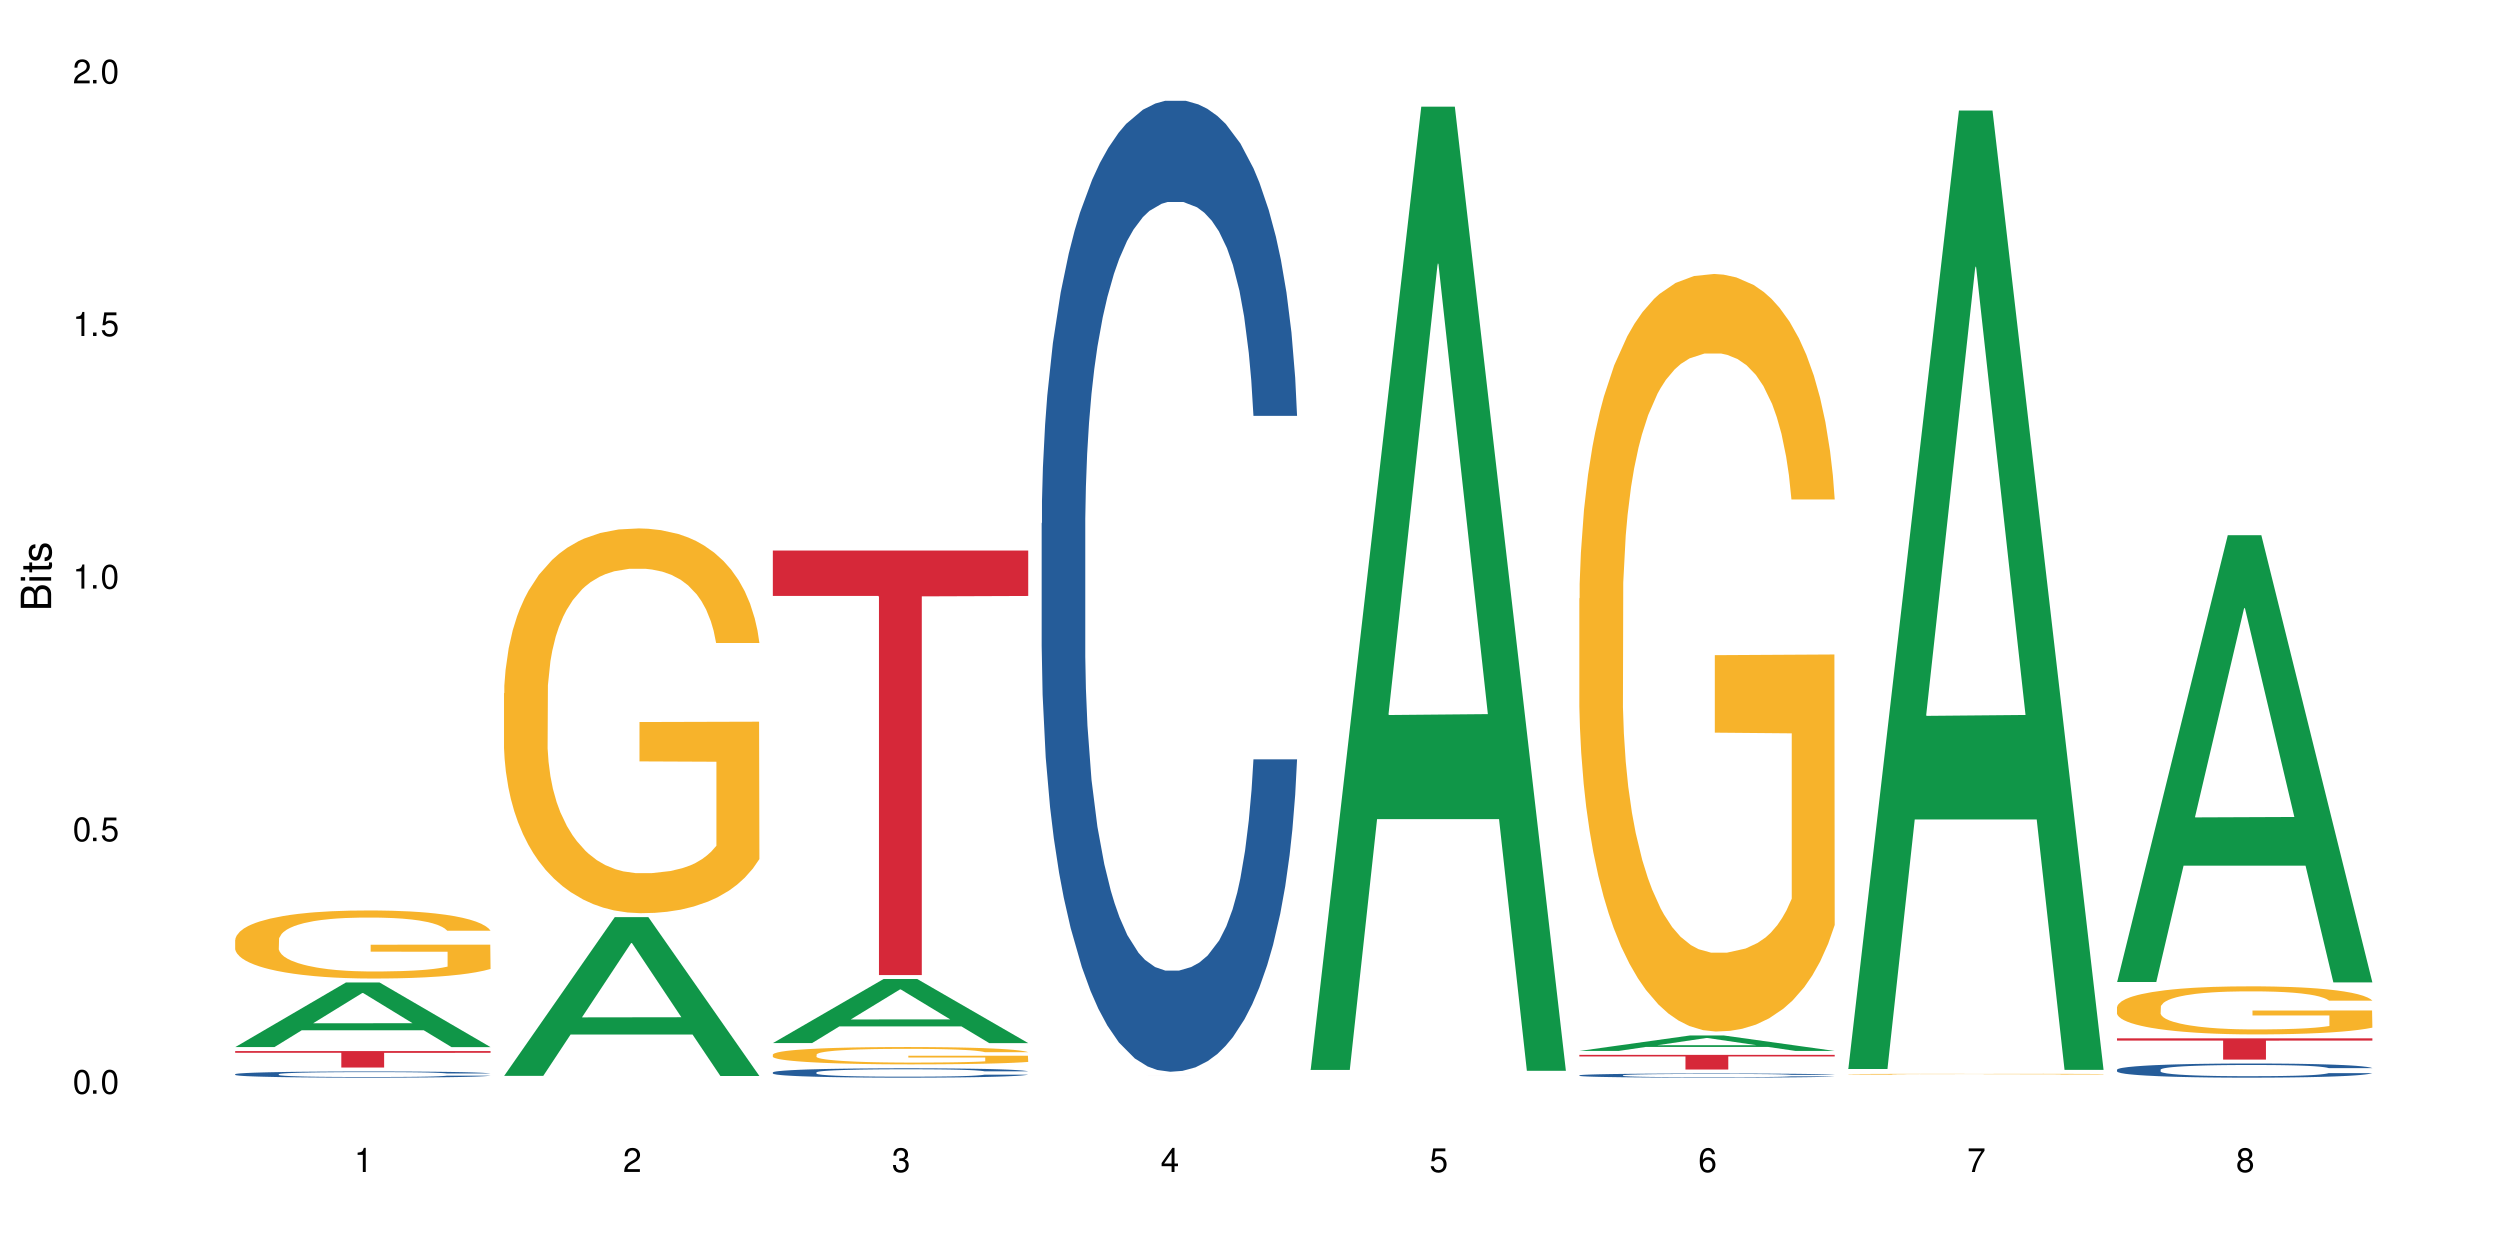 <?xml version="1.0" encoding="UTF-8"?>
<svg xmlns="http://www.w3.org/2000/svg" xmlns:xlink="http://www.w3.org/1999/xlink" width="720" height="360" viewBox="0 0 720 360">
<defs>
<g>
<g id="glyph-0-0">
</g>
<g id="glyph-0-1">
<path d="M 2.641 -6.938 C 2 -6.938 1.422 -6.656 1.078 -6.172 C 0.641 -5.562 0.406 -4.641 0.406 -3.359 C 0.406 -1.016 1.188 0.219 2.641 0.219 C 4.078 0.219 4.859 -1.016 4.859 -3.297 C 4.859 -4.641 4.656 -5.547 4.203 -6.172 C 3.844 -6.656 3.281 -6.938 2.641 -6.938 Z M 2.641 -6.188 C 3.547 -6.188 4 -5.25 4 -3.375 C 4 -1.406 3.562 -0.484 2.625 -0.484 C 1.734 -0.484 1.281 -1.438 1.281 -3.344 C 1.281 -5.25 1.734 -6.188 2.641 -6.188 Z M 2.641 -6.188 "/>
</g>
<g id="glyph-0-2">
<path d="M 1.828 -1 L 0.828 -1 L 0.828 0 L 1.828 0 Z M 1.828 -1 "/>
</g>
<g id="glyph-0-3">
<path d="M 4.562 -6.797 L 1.062 -6.797 L 0.547 -3.094 L 1.328 -3.094 C 1.719 -3.562 2.047 -3.734 2.578 -3.734 C 3.484 -3.734 4.062 -3.109 4.062 -2.094 C 4.062 -1.125 3.484 -0.531 2.578 -0.531 C 1.828 -0.531 1.375 -0.906 1.188 -1.672 L 0.328 -1.672 C 0.453 -1.109 0.547 -0.844 0.75 -0.594 C 1.125 -0.078 1.828 0.219 2.594 0.219 C 3.969 0.219 4.922 -0.781 4.922 -2.219 C 4.922 -3.562 4.031 -4.484 2.719 -4.484 C 2.25 -4.484 1.859 -4.359 1.469 -4.062 L 1.734 -5.969 L 4.562 -5.969 Z M 4.562 -6.797 "/>
</g>
<g id="glyph-0-4">
<path d="M 2.484 -4.938 L 2.484 0 L 3.328 0 L 3.328 -6.938 L 2.766 -6.938 C 2.469 -5.875 2.281 -5.734 0.984 -5.562 L 0.984 -4.938 Z M 2.484 -4.938 "/>
</g>
<g id="glyph-0-5">
<path d="M 4.859 -0.828 L 1.281 -0.828 C 1.359 -1.406 1.672 -1.781 2.5 -2.281 L 3.469 -2.828 C 4.406 -3.344 4.906 -4.062 4.906 -4.906 C 4.906 -5.484 4.672 -6.031 4.266 -6.406 C 3.859 -6.766 3.375 -6.938 2.719 -6.938 C 1.859 -6.938 1.219 -6.625 0.844 -6.031 C 0.609 -5.672 0.5 -5.234 0.484 -4.531 L 1.328 -4.531 C 1.359 -5.016 1.406 -5.281 1.531 -5.516 C 1.75 -5.938 2.188 -6.203 2.703 -6.203 C 3.469 -6.203 4.031 -5.641 4.031 -4.891 C 4.031 -4.344 3.719 -3.859 3.125 -3.516 L 2.234 -3 C 0.812 -2.172 0.406 -1.531 0.328 -0.016 L 4.859 -0.016 Z M 4.859 -0.828 "/>
</g>
<g id="glyph-0-6">
<path d="M 2.125 -3.188 L 2.578 -3.188 C 3.5 -3.188 3.984 -2.766 3.984 -1.922 C 3.984 -1.062 3.469 -0.531 2.594 -0.531 C 1.656 -0.531 1.203 -1 1.156 -2.016 L 0.312 -2.016 C 0.344 -1.453 0.438 -1.094 0.609 -0.781 C 0.953 -0.109 1.625 0.219 2.547 0.219 C 3.953 0.219 4.859 -0.625 4.859 -1.938 C 4.859 -2.828 4.516 -3.297 3.703 -3.594 C 4.344 -3.844 4.656 -4.328 4.656 -5.031 C 4.656 -6.219 3.875 -6.938 2.578 -6.938 C 1.203 -6.938 0.484 -6.172 0.453 -4.703 L 1.297 -4.703 C 1.312 -5.125 1.344 -5.359 1.453 -5.578 C 1.641 -5.969 2.062 -6.203 2.594 -6.203 C 3.344 -6.203 3.797 -5.75 3.797 -5 C 3.797 -4.516 3.609 -4.219 3.25 -4.047 C 3.016 -3.953 2.703 -3.922 2.125 -3.906 Z M 2.125 -3.188 "/>
</g>
<g id="glyph-0-7">
<path d="M 3.141 -1.672 L 3.141 0 L 3.984 0 L 3.984 -1.672 L 4.984 -1.672 L 4.984 -2.438 L 3.984 -2.438 L 3.984 -6.938 L 3.359 -6.938 L 0.266 -2.578 L 0.266 -1.672 Z M 3.141 -2.438 L 1 -2.438 L 3.141 -5.5 Z M 3.141 -2.438 "/>
</g>
<g id="glyph-0-8">
<path d="M 4.781 -5.125 C 4.609 -6.266 3.891 -6.938 2.844 -6.938 C 2.094 -6.938 1.422 -6.578 1.031 -5.953 C 0.594 -5.266 0.406 -4.422 0.406 -3.172 C 0.406 -2 0.578 -1.25 0.984 -0.641 C 1.359 -0.078 1.953 0.219 2.703 0.219 C 3.984 0.219 4.922 -0.75 4.922 -2.094 C 4.922 -3.375 4.062 -4.281 2.844 -4.281 C 2.172 -4.281 1.641 -4.031 1.281 -3.516 C 1.281 -5.234 1.828 -6.188 2.797 -6.188 C 3.391 -6.188 3.797 -5.797 3.938 -5.125 Z M 2.734 -3.531 C 3.547 -3.531 4.062 -2.953 4.062 -2.031 C 4.062 -1.156 3.484 -0.531 2.703 -0.531 C 1.922 -0.531 1.328 -1.188 1.328 -2.078 C 1.328 -2.938 1.906 -3.531 2.734 -3.531 Z M 2.734 -3.531 "/>
</g>
<g id="glyph-0-9">
<path d="M 4.984 -6.797 L 0.438 -6.797 L 0.438 -5.969 L 4.109 -5.969 C 2.5 -3.656 1.828 -2.234 1.328 0 L 2.219 0 C 2.594 -2.172 3.453 -4.047 4.984 -6.094 Z M 4.984 -6.797 "/>
</g>
<g id="glyph-0-10">
<path d="M 3.75 -3.656 C 4.469 -4.094 4.688 -4.438 4.688 -5.078 C 4.688 -6.172 3.844 -6.938 2.641 -6.938 C 1.438 -6.938 0.594 -6.172 0.594 -5.094 C 0.594 -4.438 0.812 -4.094 1.516 -3.656 C 0.734 -3.266 0.359 -2.703 0.359 -1.922 C 0.359 -0.656 1.281 0.219 2.641 0.219 C 3.984 0.219 4.922 -0.656 4.922 -1.922 C 4.922 -2.703 4.531 -3.266 3.75 -3.656 Z M 2.641 -6.188 C 3.359 -6.188 3.812 -5.75 3.812 -5.062 C 3.812 -4.406 3.344 -3.984 2.641 -3.984 C 1.922 -3.984 1.453 -4.406 1.453 -5.078 C 1.453 -5.75 1.922 -6.188 2.641 -6.188 Z M 2.641 -3.266 C 3.484 -3.266 4.062 -2.719 4.062 -1.906 C 4.062 -1.078 3.484 -0.531 2.625 -0.531 C 1.797 -0.531 1.219 -1.094 1.219 -1.906 C 1.219 -2.719 1.781 -3.266 2.641 -3.266 Z M 2.641 -3.266 "/>
</g>
<g id="glyph-1-0">
</g>
<g id="glyph-1-1">
<path d="M 0 -0.953 L 0 -4.891 C 0 -5.719 -0.234 -6.344 -0.734 -6.797 C -1.188 -7.234 -1.812 -7.469 -2.5 -7.469 C -3.547 -7.469 -4.188 -7 -4.625 -5.875 C -4.984 -6.688 -5.625 -7.094 -6.531 -7.094 C -7.172 -7.094 -7.734 -6.859 -8.141 -6.391 C -8.562 -5.922 -8.75 -5.344 -8.75 -4.5 L -8.75 -0.953 Z M -4.984 -2.062 L -7.766 -2.062 L -7.766 -4.219 C -7.766 -4.844 -7.688 -5.203 -7.453 -5.5 C -7.219 -5.812 -6.859 -5.969 -6.375 -5.969 C -5.891 -5.969 -5.531 -5.812 -5.297 -5.5 C -5.062 -5.203 -4.984 -4.844 -4.984 -4.219 Z M -0.984 -2.062 L -4 -2.062 L -4 -4.781 C -4 -5.766 -3.438 -6.359 -2.484 -6.359 C -1.547 -6.359 -0.984 -5.766 -0.984 -4.781 Z M -0.984 -2.062 "/>
</g>
<g id="glyph-1-2">
<path d="M -6.281 -1.797 L -6.281 -0.797 L 0 -0.797 L 0 -1.797 Z M -8.75 -1.797 L -8.75 -0.797 L -7.484 -0.797 L -7.484 -1.797 Z M -8.75 -1.797 "/>
</g>
<g id="glyph-1-3">
<path d="M -6.281 -3.047 L -6.281 -2.016 L -8.016 -2.016 L -8.016 -1.016 L -6.281 -1.016 L -6.281 -0.172 L -5.469 -0.172 L -5.469 -1.016 L -0.719 -1.016 C -0.078 -1.016 0.281 -1.453 0.281 -2.234 C 0.281 -2.5 0.25 -2.719 0.188 -3.047 L -0.641 -3.047 C -0.609 -2.906 -0.594 -2.766 -0.594 -2.562 C -0.594 -2.141 -0.719 -2.016 -1.156 -2.016 L -5.469 -2.016 L -5.469 -3.047 Z M -6.281 -3.047 "/>
</g>
<g id="glyph-1-4">
<path d="M -4.531 -5.25 C -5.766 -5.25 -6.469 -4.422 -6.469 -2.969 C -6.469 -1.516 -5.719 -0.562 -4.547 -0.562 C -3.562 -0.562 -3.094 -1.062 -2.734 -2.562 L -2.516 -3.484 C -2.344 -4.188 -2.094 -4.469 -1.641 -4.469 C -1.047 -4.469 -0.641 -3.875 -0.641 -3 C -0.641 -2.453 -0.797 -2 -1.062 -1.75 C -1.25 -1.594 -1.422 -1.531 -1.875 -1.469 L -1.875 -0.406 C -0.422 -0.453 0.281 -1.266 0.281 -2.922 C 0.281 -4.5 -0.5 -5.516 -1.719 -5.516 C -2.656 -5.516 -3.172 -4.984 -3.469 -3.734 L -3.703 -2.766 C -3.891 -1.953 -4.156 -1.609 -4.594 -1.609 C -5.188 -1.609 -5.547 -2.125 -5.547 -2.938 C -5.547 -3.75 -5.203 -4.172 -4.531 -4.203 Z M -4.531 -5.25 "/>
</g>
</g>
</defs>
<rect x="-72" y="-36" width="864" height="432" fill="rgb(100%, 100%, 100%)" fill-opacity="1"/>
<path fill-rule="nonzero" fill="rgb(6.275%, 58.824%, 28.235%)" fill-opacity="1" d="M 67.73 301.559 L 67.809 301.539 L 99.637 282.949 L 109.301 282.949 L 141.281 301.574 L 130.047 301.574 L 122.031 296.715 L 86.906 296.715 L 79.047 301.559 L 67.73 301.559 L 90.285 294.703 L 118.809 294.684 L 104.586 285.992 L 104.43 285.977 L 104.27 286.027 L 90.207 294.684 L 90.285 294.703 Z M 67.73 301.559 "/>
<path fill-rule="nonzero" fill="rgb(14.51%, 36.078%, 60%)" fill-opacity="1" d="M 67.73 309.359 L 67.82 309.355 L 67.82 309.316 L 68.09 309.258 L 68.719 309.176 L 69.344 309.125 L 70.961 309.027 L 73.203 308.934 L 75.535 308.863 L 77.238 308.82 L 78.766 308.789 L 82.262 308.727 L 84.504 308.695 L 86.926 308.668 L 89.887 308.641 L 92.039 308.625 L 96.883 308.598 L 100.469 308.586 L 103.25 308.582 L 109.262 308.582 L 112.848 308.59 L 115.449 308.598 L 118.32 308.609 L 120.742 308.625 L 124.957 308.66 L 128.727 308.707 L 130.43 308.734 L 133.121 308.781 L 135.184 308.832 L 136.617 308.875 L 138.234 308.934 L 139.668 309.008 L 140.746 309.09 L 141.281 309.16 L 128.727 309.16 L 128.098 309.098 L 127.379 309.047 L 126.035 308.98 L 124.688 308.93 L 122.805 308.883 L 121.102 308.852 L 118.77 308.82 L 116.707 308.801 L 114.555 308.789 L 112.488 308.777 L 108.543 308.77 L 103.969 308.77 L 102.266 308.773 L 98.766 308.785 L 96.883 308.797 L 94.191 308.82 L 92.309 308.84 L 90.066 308.871 L 88.539 308.902 L 86.656 308.941 L 85.312 308.98 L 83.785 309.035 L 82.891 309.074 L 82.082 309.121 L 81.363 309.176 L 80.828 309.23 L 80.469 309.293 L 80.289 309.352 L 80.289 309.602 L 80.469 309.66 L 80.918 309.73 L 82.082 309.828 L 83.785 309.918 L 85.762 309.984 L 87.645 310.035 L 88.719 310.059 L 90.156 310.082 L 92.398 310.117 L 95.629 310.148 L 97.512 310.16 L 100.383 310.176 L 103.34 310.18 L 107.289 310.18 L 110.785 310.176 L 113.117 310.164 L 115.539 310.152 L 118.859 310.125 L 120.922 310.098 L 122.715 310.066 L 124.062 310.035 L 124.957 310.012 L 126.305 309.961 L 127.379 309.906 L 128.188 309.848 L 128.727 309.793 L 141.281 309.793 L 140.746 309.859 L 139.938 309.922 L 139.129 309.969 L 137.875 310.027 L 136.441 310.078 L 134.375 310.133 L 132.672 310.172 L 130.43 310.211 L 128.367 310.242 L 126.125 310.27 L 122.805 310.305 L 120.652 310.32 L 118.32 310.332 L 115.539 310.348 L 112.043 310.359 L 108.273 310.363 L 104.777 310.367 L 101.008 310.363 L 98.227 310.355 L 94.551 310.344 L 89.977 310.312 L 86.656 310.281 L 84.055 310.25 L 81.812 310.219 L 79.301 310.176 L 76.074 310.102 L 74.098 310.047 L 72.754 310 L 71.23 309.938 L 70.152 309.879 L 68.898 309.789 L 68 309.672 L 67.73 309.582 Z M 67.73 309.359 "/>
<path fill-rule="nonzero" fill="rgb(96.863%, 70.196%, 16.863%)" fill-opacity="1" d="M 67.73 270.609 L 67.82 270.59 L 67.82 270.23 L 68.18 269.426 L 69.078 268.316 L 70.242 267.402 L 71.5 266.684 L 72.305 266.309 L 73.652 265.773 L 74.816 265.379 L 77.777 264.57 L 81.543 263.82 L 83.609 263.496 L 85.941 263.191 L 89.258 262.852 L 90.785 262.727 L 95.449 262.441 L 100.738 262.262 L 106.57 262.207 L 109.262 262.227 L 112.938 262.297 L 117.961 262.492 L 120.832 262.672 L 123.074 262.852 L 125.406 263.086 L 128.277 263.441 L 130.969 263.871 L 133.121 264.305 L 135.273 264.84 L 137.066 265.414 L 138.594 266.039 L 139.938 266.793 L 140.746 267.418 L 141.281 268.047 L 128.816 268.047 L 128.098 267.418 L 127.289 266.938 L 125.945 266.344 L 124.598 265.914 L 123.254 265.574 L 120.742 265.109 L 118.59 264.82 L 115.898 264.57 L 113.297 264.41 L 110.336 264.305 L 108.543 264.266 L 103.789 264.266 L 99.484 264.391 L 96.973 264.535 L 95.18 264.68 L 92.668 264.949 L 91.141 265.164 L 90.246 265.305 L 87.555 265.859 L 85.762 266.363 L 84.773 266.703 L 83.52 267.242 L 82.621 267.723 L 81.633 268.441 L 81.098 268.977 L 80.379 270.195 L 80.289 273.418 L 80.559 274.102 L 81.098 274.836 L 81.812 275.48 L 82.891 276.16 L 83.965 276.68 L 85.852 277.379 L 87.465 277.844 L 88.719 278.148 L 91.141 278.633 L 92.129 278.793 L 94.461 279.117 L 96.883 279.367 L 99.844 279.582 L 102.086 279.688 L 105.672 279.777 L 110.246 279.777 L 115.629 279.672 L 119.039 279.527 L 121.371 279.383 L 122.895 279.258 L 124.777 279.062 L 126.125 278.883 L 127.379 278.688 L 128.906 278.383 L 128.906 274.102 L 106.75 274.082 L 106.75 272.078 L 141.195 272.059 L 141.281 279.062 L 139.398 279.547 L 137.066 280.012 L 134.824 280.371 L 132.492 280.676 L 129.176 281.016 L 126.484 281.23 L 122.355 281.48 L 118.59 281.641 L 114.645 281.75 L 111.145 281.801 L 107.02 281.82 L 103.34 281.785 L 99.395 281.676 L 96.254 281.535 L 93.383 281.355 L 90.516 281.121 L 86.926 280.746 L 84.594 280.441 L 82.172 280.066 L 79.75 279.617 L 77.598 279.133 L 76.164 278.758 L 74.727 278.328 L 73.203 277.789 L 71.766 277.18 L 70.691 276.625 L 69.703 276 L 68.988 275.406 L 68.27 274.602 L 67.91 273.957 L 67.73 273.402 Z M 67.73 270.609 "/>
<path fill-rule="nonzero" fill="rgb(83.922%, 15.686%, 22.353%)" fill-opacity="1" d="M 67.73 302.707 L 141.281 302.707 L 141.281 303.215 L 110.629 303.219 L 110.629 307.453 L 98.297 307.453 L 98.297 303.223 L 98.117 303.215 L 67.73 303.215 Z M 67.73 302.707 "/>
<path fill-rule="nonzero" fill="rgb(6.275%, 58.824%, 28.235%)" fill-opacity="1" d="M 145.156 309.844 L 145.234 309.801 L 177.059 264.133 L 186.723 264.133 L 218.707 309.887 L 207.469 309.887 L 199.453 297.945 L 164.328 297.945 L 156.469 309.844 L 145.156 309.844 L 167.707 293.004 L 196.23 292.961 L 182.008 271.609 L 181.852 271.566 L 181.695 271.695 L 167.629 292.961 L 167.707 293.004 Z M 145.156 309.844 "/>
<path fill-rule="nonzero" fill="rgb(96.863%, 70.196%, 16.863%)" fill-opacity="1" d="M 145.156 199.648 L 145.242 199.547 L 145.242 197.523 L 145.602 192.969 L 146.5 186.691 L 147.664 181.531 L 148.922 177.484 L 149.73 175.359 L 151.074 172.32 L 152.242 170.094 L 155.199 165.539 L 158.969 161.289 L 161.031 159.469 L 163.363 157.746 L 166.684 155.824 L 168.207 155.117 L 172.871 153.496 L 178.164 152.484 L 183.992 152.18 L 186.684 152.281 L 190.363 152.688 L 195.387 153.801 L 198.254 154.812 L 200.496 155.824 L 202.828 157.141 L 205.699 159.164 L 208.391 161.594 L 210.543 164.023 L 212.695 167.059 L 214.492 170.297 L 216.016 173.84 L 217.359 178.09 L 218.168 181.633 L 218.707 185.176 L 206.238 185.176 L 205.52 181.633 L 204.715 178.898 L 203.367 175.559 L 202.023 173.133 L 200.676 171.207 L 198.164 168.578 L 196.012 166.957 L 193.32 165.539 L 190.723 164.629 L 187.762 164.023 L 185.969 163.82 L 181.211 163.82 L 176.906 164.527 L 174.395 165.34 L 172.602 166.148 L 170.09 167.664 L 168.566 168.879 L 167.668 169.691 L 164.977 172.828 L 163.184 175.66 L 162.195 177.586 L 160.941 180.621 L 160.043 183.352 L 159.059 187.402 L 158.52 190.438 L 157.801 197.32 L 157.711 215.535 L 157.98 219.383 L 158.52 223.531 L 159.238 227.176 L 160.312 231.02 L 161.391 233.957 L 163.273 237.902 L 164.887 240.535 L 166.145 242.254 L 168.566 244.988 L 169.551 245.898 L 171.883 247.719 L 174.305 249.137 L 177.266 250.352 L 179.508 250.957 L 183.098 251.465 L 187.672 251.465 L 193.055 250.859 L 196.461 250.047 L 198.793 249.238 L 200.32 248.531 L 202.203 247.418 L 203.547 246.406 L 204.805 245.293 L 206.328 243.57 L 206.328 219.383 L 184.172 219.281 L 184.172 207.945 L 218.617 207.844 L 218.707 247.418 L 216.824 250.148 L 214.492 252.781 L 212.25 254.805 L 209.918 256.523 L 206.598 258.449 L 203.906 259.664 L 199.781 261.078 L 196.012 261.992 L 192.066 262.598 L 188.566 262.902 L 184.441 263.004 L 180.766 262.801 L 176.816 262.191 L 173.68 261.383 L 170.809 260.371 L 167.938 259.055 L 164.352 256.93 L 162.016 255.211 L 159.594 253.086 L 157.172 250.555 L 155.02 247.82 L 153.586 245.695 L 152.152 243.266 L 150.625 240.23 L 149.191 236.789 L 148.113 233.652 L 147.129 230.109 L 146.41 226.77 L 145.691 222.215 L 145.332 218.574 L 145.156 215.434 Z M 145.156 199.648 "/>
<path fill-rule="nonzero" fill="rgb(6.275%, 58.824%, 28.235%)" fill-opacity="1" d="M 222.578 300.398 L 222.656 300.379 L 254.48 281.949 L 264.148 281.949 L 296.129 300.414 L 284.895 300.414 L 276.879 295.594 L 241.75 295.594 L 233.895 300.398 L 222.578 300.398 L 245.129 293.602 L 273.656 293.582 L 259.434 284.965 L 259.273 284.949 L 259.117 285 L 245.051 293.582 L 245.129 293.602 Z M 222.578 300.398 "/>
<path fill-rule="nonzero" fill="rgb(14.51%, 36.078%, 60%)" fill-opacity="1" d="M 222.578 308.844 L 222.668 308.84 L 222.668 308.781 L 222.938 308.688 L 223.562 308.57 L 224.191 308.488 L 225.809 308.344 L 228.051 308.203 L 230.383 308.094 L 232.086 308.027 L 233.609 307.98 L 237.109 307.887 L 239.352 307.84 L 241.773 307.801 L 244.734 307.758 L 246.887 307.734 L 251.73 307.695 L 255.316 307.676 L 258.098 307.668 L 264.109 307.668 L 267.695 307.68 L 270.297 307.691 L 273.168 307.711 L 275.59 307.734 L 279.805 307.789 L 283.57 307.855 L 285.277 307.895 L 287.969 307.973 L 290.031 308.047 L 291.465 308.109 L 293.082 308.203 L 294.516 308.312 L 295.59 308.438 L 296.129 308.543 L 283.57 308.543 L 282.945 308.445 L 282.227 308.371 L 280.883 308.27 L 279.535 308.195 L 277.652 308.125 L 275.949 308.078 L 273.617 308.031 L 271.551 308 L 269.398 307.98 L 267.336 307.965 L 263.391 307.949 L 258.816 307.949 L 257.109 307.953 L 253.613 307.973 L 251.73 307.992 L 249.039 308.027 L 247.156 308.059 L 244.914 308.109 L 243.387 308.148 L 241.504 308.215 L 240.16 308.27 L 238.633 308.352 L 237.738 308.414 L 236.93 308.484 L 236.211 308.562 L 235.672 308.648 L 235.316 308.742 L 235.137 308.832 L 235.137 309.211 L 235.316 309.301 L 235.762 309.406 L 236.93 309.555 L 238.633 309.688 L 240.605 309.789 L 242.492 309.863 L 243.566 309.898 L 245.004 309.938 L 247.246 309.988 L 250.473 310.035 L 252.355 310.055 L 255.227 310.074 L 258.188 310.086 L 262.133 310.086 L 265.633 310.074 L 267.965 310.062 L 270.387 310.043 L 273.707 310 L 275.77 309.961 L 277.562 309.914 L 278.906 309.867 L 279.805 309.828 L 281.148 309.754 L 282.227 309.668 L 283.035 309.582 L 283.57 309.5 L 296.129 309.5 L 295.59 309.598 L 294.785 309.691 L 293.977 309.766 L 292.723 309.852 L 291.285 309.926 L 289.223 310.016 L 287.52 310.07 L 285.277 310.133 L 283.215 310.18 L 280.973 310.223 L 277.652 310.27 L 275.5 310.297 L 273.168 310.316 L 270.387 310.336 L 266.887 310.355 L 263.121 310.363 L 259.621 310.367 L 255.855 310.363 L 253.074 310.352 L 249.398 310.328 L 244.824 310.285 L 241.504 310.238 L 238.902 310.191 L 236.66 310.141 L 234.148 310.074 L 230.918 309.969 L 228.945 309.883 L 227.602 309.812 L 226.074 309.719 L 225 309.633 L 223.742 309.492 L 222.848 309.32 L 222.578 309.184 Z M 222.578 308.844 "/>
<path fill-rule="nonzero" fill="rgb(96.863%, 70.196%, 16.863%)" fill-opacity="1" d="M 222.578 303.684 L 222.668 303.68 L 222.668 303.59 L 223.027 303.383 L 223.922 303.102 L 225.09 302.867 L 226.344 302.684 L 227.152 302.59 L 228.496 302.453 L 229.664 302.352 L 232.625 302.148 L 236.391 301.957 L 238.453 301.875 L 240.785 301.797 L 244.105 301.711 L 245.629 301.676 L 250.293 301.605 L 255.586 301.559 L 261.418 301.543 L 264.109 301.551 L 267.785 301.566 L 272.809 301.617 L 275.68 301.664 L 277.922 301.711 L 280.254 301.77 L 283.125 301.859 L 285.816 301.969 L 287.969 302.078 L 290.121 302.215 L 291.914 302.359 L 293.438 302.52 L 294.785 302.711 L 295.59 302.871 L 296.129 303.031 L 283.66 303.031 L 282.945 302.871 L 282.137 302.75 L 280.793 302.598 L 279.445 302.488 L 278.102 302.402 L 275.59 302.285 L 273.438 302.211 L 270.746 302.148 L 268.145 302.105 L 265.184 302.078 L 263.391 302.07 L 258.637 302.07 L 254.332 302.102 L 251.82 302.137 L 250.023 302.176 L 247.512 302.242 L 245.988 302.297 L 245.094 302.332 L 242.402 302.477 L 240.605 302.602 L 239.621 302.691 L 238.363 302.828 L 237.469 302.949 L 236.48 303.133 L 235.941 303.27 L 235.227 303.578 L 235.137 304.398 L 235.406 304.574 L 235.941 304.762 L 236.66 304.926 L 237.738 305.098 L 238.812 305.23 L 240.695 305.406 L 242.312 305.527 L 243.566 305.605 L 245.988 305.727 L 246.977 305.77 L 249.309 305.852 L 251.73 305.914 L 254.691 305.969 L 256.934 305.996 L 260.52 306.02 L 265.094 306.02 L 270.477 305.992 L 273.887 305.957 L 276.219 305.918 L 277.742 305.887 L 279.625 305.836 L 280.973 305.793 L 282.227 305.742 L 283.75 305.664 L 283.75 304.574 L 261.598 304.57 L 261.598 304.059 L 296.039 304.055 L 296.129 305.836 L 294.246 305.961 L 291.914 306.078 L 289.672 306.168 L 287.34 306.246 L 284.02 306.332 L 281.328 306.387 L 277.203 306.453 L 273.438 306.492 L 269.488 306.52 L 265.992 306.535 L 261.867 306.539 L 258.188 306.531 L 254.242 306.504 L 251.102 306.465 L 248.23 306.422 L 245.359 306.359 L 241.773 306.266 L 239.441 306.188 L 237.02 306.094 L 234.598 305.977 L 232.445 305.855 L 231.008 305.758 L 229.574 305.648 L 228.051 305.512 L 226.613 305.359 L 225.539 305.215 L 224.551 305.059 L 223.832 304.906 L 223.117 304.699 L 222.758 304.535 L 222.578 304.395 Z M 222.578 303.684 "/>
<path fill-rule="nonzero" fill="rgb(83.922%, 15.686%, 22.353%)" fill-opacity="1" d="M 222.578 158.551 L 296.129 158.551 L 296.129 171.637 L 265.477 171.754 L 265.477 280.816 L 253.141 280.816 L 253.141 171.867 L 252.965 171.637 L 222.578 171.637 Z M 222.578 158.551 "/>
<path fill-rule="nonzero" fill="rgb(14.51%, 36.078%, 60%)" fill-opacity="1" d="M 300 150.707 L 300.09 150.449 L 300.09 144.316 L 300.359 134.605 L 300.988 122.336 L 301.617 113.898 L 303.23 98.82 L 305.473 84.25 L 307.805 73.004 L 309.508 66.359 L 311.035 61.246 L 314.531 51.789 L 316.773 46.934 L 319.195 42.586 L 322.156 38.242 L 324.309 35.688 L 329.152 31.598 L 332.742 29.809 L 335.52 29.039 L 341.531 29.039 L 345.117 30.062 L 347.719 31.34 L 350.59 33.387 L 353.012 35.688 L 357.227 41.309 L 360.996 48.465 L 362.699 52.555 L 365.391 60.48 L 367.453 68.148 L 368.891 74.793 L 370.504 84.25 L 371.938 95.754 L 373.016 108.789 L 373.555 119.777 L 360.996 119.777 L 360.367 109.555 L 359.648 101.633 L 358.305 91.152 L 356.961 83.738 L 355.074 76.328 L 353.371 71.469 L 351.039 66.613 L 348.977 63.547 L 346.824 61.246 L 344.762 59.711 L 340.812 58.18 L 336.238 58.18 L 334.535 58.691 L 331.035 60.734 L 329.152 62.523 L 326.461 66.102 L 324.578 69.426 L 322.336 74.539 L 320.812 78.883 L 318.926 85.527 L 317.582 91.406 L 316.059 99.844 L 315.16 106.23 L 314.352 113.391 L 313.637 121.824 L 313.098 130.77 L 312.738 140.227 L 312.559 149.43 L 312.559 189.047 L 312.738 198.25 L 313.188 208.984 L 314.352 224.574 L 316.059 238.121 L 318.031 248.859 L 319.914 256.527 L 320.992 260.105 L 322.426 264.195 L 324.668 269.305 L 327.898 274.418 L 329.781 276.461 L 332.652 278.508 L 335.609 279.531 L 339.559 279.531 L 343.055 278.508 L 345.387 277.23 L 347.809 275.184 L 351.129 270.84 L 353.191 266.75 L 354.984 261.895 L 356.332 257.035 L 357.227 252.949 L 358.574 245.023 L 359.648 236.332 L 360.457 227.387 L 360.996 218.695 L 373.555 218.695 L 373.016 228.922 L 372.207 238.891 L 371.402 246.301 L 370.145 255.246 L 368.711 263.172 L 366.645 272.117 L 364.941 277.996 L 362.699 284.387 L 360.637 289.242 L 358.395 293.586 L 355.074 298.699 L 352.922 301.258 L 350.59 303.555 L 347.809 305.602 L 344.312 307.391 L 340.543 308.414 L 337.047 308.668 L 333.277 308.156 L 330.5 307.133 L 326.82 304.836 L 322.246 300.234 L 318.926 295.379 L 316.324 290.52 L 314.082 285.41 L 311.57 278.508 L 308.344 267.262 L 306.371 258.57 L 305.023 251.414 L 303.5 241.445 L 302.422 232.5 L 301.168 218.184 L 300.27 200.039 L 300 185.98 Z M 300 150.707 "/>
<path fill-rule="nonzero" fill="rgb(83.922%, 15.686%, 22.353%)" fill-opacity="1" d="M 300 309.797 L 373.555 309.797 L 342.898 309.797 L 342.898 309.801 L 330.566 309.801 L 330.566 309.797 Z M 300 309.797 "/>
<path fill-rule="nonzero" fill="rgb(6.275%, 58.824%, 28.235%)" fill-opacity="1" d="M 377.426 308.133 L 377.504 307.875 L 409.328 30.711 L 418.992 30.711 L 450.977 308.395 L 439.738 308.395 L 431.723 235.91 L 396.598 235.91 L 388.738 308.133 L 377.426 308.133 L 399.977 205.926 L 428.504 205.664 L 414.277 76.078 L 414.121 75.816 L 413.965 76.602 L 399.898 205.664 L 399.977 205.926 Z M 377.426 308.133 "/>
<path fill-rule="nonzero" fill="rgb(6.275%, 58.824%, 28.235%)" fill-opacity="1" d="M 454.848 302.672 L 454.926 302.668 L 486.75 298.211 L 496.418 298.211 L 528.398 302.676 L 517.164 302.676 L 509.148 301.512 L 474.023 301.512 L 466.164 302.672 L 454.848 302.672 L 477.402 301.027 L 505.926 301.023 L 491.703 298.941 L 491.547 298.938 L 491.387 298.949 L 477.32 301.023 L 477.402 301.027 Z M 454.848 302.672 "/>
<path fill-rule="nonzero" fill="rgb(14.51%, 36.078%, 60%)" fill-opacity="1" d="M 454.848 309.688 L 454.938 309.688 L 454.938 309.66 L 455.207 309.617 L 455.836 309.566 L 456.461 309.531 L 458.078 309.465 L 460.32 309.402 L 462.652 309.355 L 464.355 309.324 L 465.879 309.305 L 469.379 309.262 L 471.621 309.242 L 474.043 309.223 L 477.004 309.207 L 479.156 309.195 L 484 309.176 L 487.586 309.168 L 490.367 309.164 L 496.379 309.164 L 499.965 309.172 L 502.566 309.176 L 505.438 309.184 L 507.859 309.195 L 512.074 309.219 L 515.844 309.25 L 517.547 309.266 L 520.238 309.301 L 522.301 309.332 L 523.734 309.363 L 525.352 309.402 L 526.785 309.453 L 527.863 309.508 L 528.398 309.555 L 515.844 309.555 L 515.215 309.512 L 514.496 309.477 L 513.152 309.434 L 511.805 309.402 L 509.922 309.367 L 508.219 309.348 L 505.887 309.328 L 503.824 309.312 L 501.672 309.305 L 499.605 309.297 L 495.66 309.289 L 491.086 309.289 L 489.383 309.293 L 485.883 309.301 L 484 309.309 L 481.309 309.324 L 479.426 309.34 L 477.184 309.359 L 475.656 309.379 L 473.773 309.41 L 472.43 309.434 L 470.902 309.469 L 470.008 309.496 L 469.199 309.527 L 468.48 309.562 L 467.945 309.602 L 467.586 309.645 L 467.406 309.684 L 467.406 309.852 L 467.586 309.891 L 468.035 309.938 L 469.199 310.004 L 470.902 310.062 L 472.879 310.109 L 474.762 310.145 L 475.836 310.156 L 477.273 310.176 L 479.516 310.199 L 482.742 310.219 L 484.629 310.227 L 487.496 310.238 L 490.457 310.242 L 494.406 310.242 L 497.902 310.238 L 500.234 310.23 L 502.656 310.223 L 505.977 310.203 L 508.039 310.188 L 509.832 310.164 L 511.18 310.145 L 512.074 310.129 L 513.422 310.094 L 514.496 310.055 L 515.305 310.016 L 515.844 309.98 L 528.398 309.98 L 527.863 310.023 L 527.055 310.066 L 526.246 310.098 L 524.992 310.137 L 523.555 310.172 L 521.492 310.211 L 519.789 310.234 L 517.547 310.262 L 515.484 310.281 L 513.242 310.301 L 509.922 310.324 L 507.77 310.336 L 505.438 310.344 L 502.656 310.352 L 499.16 310.359 L 495.391 310.367 L 491.895 310.367 L 488.125 310.363 L 485.344 310.359 L 481.668 310.352 L 477.094 310.332 L 473.773 310.309 L 471.172 310.289 L 468.93 310.266 L 466.418 310.238 L 463.191 310.188 L 461.215 310.152 L 459.871 310.121 L 458.348 310.078 L 457.27 310.039 L 456.016 309.977 L 455.117 309.898 L 454.848 309.84 Z M 454.848 309.688 "/>
<path fill-rule="nonzero" fill="rgb(96.863%, 70.196%, 16.863%)" fill-opacity="1" d="M 454.848 172.348 L 454.938 172.148 L 454.938 168.164 L 455.297 159.199 L 456.191 146.844 L 457.359 136.684 L 458.613 128.711 L 459.422 124.527 L 460.77 118.551 L 461.934 114.168 L 464.895 105.199 L 468.66 96.832 L 470.723 93.246 L 473.055 89.859 L 476.375 86.07 L 477.898 84.676 L 482.562 81.488 L 487.855 79.496 L 493.688 78.898 L 496.379 79.098 L 500.055 79.895 L 505.078 82.086 L 507.949 84.078 L 510.191 86.07 L 512.523 88.66 L 515.395 92.648 L 518.086 97.43 L 520.238 102.211 L 522.391 108.188 L 524.184 114.566 L 525.711 121.539 L 527.055 129.906 L 527.863 136.883 L 528.398 143.855 L 515.934 143.855 L 515.215 136.883 L 514.406 131.5 L 513.062 124.926 L 511.715 120.145 L 510.371 116.359 L 507.859 111.18 L 505.707 107.988 L 503.016 105.199 L 500.414 103.406 L 497.453 102.211 L 495.66 101.812 L 490.906 101.812 L 486.602 103.207 L 484.09 104.801 L 482.297 106.395 L 479.785 109.383 L 478.258 111.777 L 477.363 113.371 L 474.672 119.547 L 472.879 125.125 L 471.891 128.91 L 470.633 134.891 L 469.738 140.27 L 468.75 148.238 L 468.211 154.215 L 467.496 167.766 L 467.406 203.633 L 467.676 211.203 L 468.211 219.371 L 468.93 226.547 L 470.008 234.117 L 471.082 239.895 L 472.965 247.668 L 474.582 252.848 L 475.836 256.234 L 478.258 261.613 L 479.246 263.406 L 481.578 266.996 L 484 269.785 L 486.961 272.176 L 489.203 273.371 L 492.789 274.367 L 497.363 274.367 L 502.746 273.172 L 506.156 271.578 L 508.488 269.984 L 510.012 268.59 L 511.895 266.398 L 513.242 264.402 L 514.496 262.211 L 516.023 258.824 L 516.023 211.203 L 493.867 211.004 L 493.867 188.688 L 528.309 188.488 L 528.398 266.398 L 526.516 271.777 L 524.184 276.957 L 521.941 280.941 L 519.609 284.328 L 516.289 288.117 L 513.602 290.508 L 509.473 293.297 L 505.707 295.09 L 501.758 296.285 L 498.262 296.883 L 494.137 297.082 L 490.457 296.684 L 486.512 295.488 L 483.371 293.895 L 480.5 291.902 L 477.633 289.312 L 474.043 285.125 L 471.711 281.738 L 469.289 277.555 L 466.867 272.574 L 464.715 267.195 L 463.281 263.008 L 461.844 258.227 L 460.32 252.25 L 458.883 245.477 L 457.809 239.297 L 456.82 232.324 L 456.102 225.75 L 455.387 216.781 L 455.027 209.609 L 454.848 203.434 Z M 454.848 172.348 "/>
<path fill-rule="nonzero" fill="rgb(83.922%, 15.686%, 22.353%)" fill-opacity="1" d="M 454.848 303.805 L 528.398 303.805 L 528.398 304.258 L 497.746 304.262 L 497.746 308.035 L 485.414 308.035 L 485.414 304.266 L 485.234 304.258 L 454.848 304.258 Z M 454.848 303.805 "/>
<path fill-rule="nonzero" fill="rgb(6.275%, 58.824%, 28.235%)" fill-opacity="1" d="M 532.27 307.867 L 532.352 307.605 L 564.176 31.836 L 573.84 31.836 L 605.824 308.125 L 594.586 308.125 L 586.57 236.004 L 551.445 236.004 L 543.586 307.867 L 532.27 307.867 L 554.824 206.172 L 583.348 205.91 L 569.125 76.977 L 568.969 76.719 L 568.812 77.496 L 554.746 205.91 L 554.824 206.172 Z M 532.27 307.867 "/>
<path fill-rule="nonzero" fill="rgb(96.863%, 70.196%, 16.863%)" fill-opacity="1" d="M 532.27 309.371 L 532.359 309.371 L 532.359 309.367 L 532.719 309.355 L 533.617 309.34 L 534.781 309.328 L 536.039 309.316 L 536.844 309.312 L 538.191 309.305 L 539.355 309.297 L 542.316 309.289 L 546.086 309.277 L 548.148 309.273 L 550.48 309.27 L 553.797 309.262 L 555.324 309.262 L 559.988 309.258 L 565.281 309.254 L 577.48 309.254 L 582.5 309.258 L 585.371 309.262 L 587.613 309.262 L 589.945 309.266 L 592.816 309.273 L 595.508 309.277 L 597.66 309.285 L 599.812 309.289 L 601.609 309.301 L 603.133 309.309 L 604.477 309.316 L 605.824 309.336 L 593.355 309.336 L 592.637 309.328 L 591.832 309.32 L 590.484 309.312 L 589.141 309.305 L 587.793 309.301 L 585.281 309.293 L 583.129 309.289 L 580.438 309.289 L 577.836 309.285 L 574.879 309.285 L 573.082 309.281 L 568.328 309.281 L 564.023 309.285 L 561.512 309.285 L 559.719 309.289 L 557.207 309.293 L 555.684 309.297 L 554.785 309.297 L 552.094 309.305 L 550.301 309.312 L 549.312 309.316 L 548.059 309.324 L 547.16 309.332 L 546.176 309.34 L 545.637 309.348 L 544.918 309.363 L 544.828 309.41 L 545.098 309.418 L 545.637 309.43 L 546.355 309.438 L 547.43 309.449 L 548.508 309.453 L 550.391 309.465 L 552.004 309.473 L 553.262 309.477 L 555.684 309.48 L 556.668 309.484 L 559 309.488 L 561.422 309.492 L 564.383 309.496 L 580.168 309.496 L 583.578 309.492 L 587.434 309.492 L 589.32 309.488 L 590.664 309.484 L 591.922 309.484 L 593.445 309.477 L 593.445 309.418 L 571.289 309.418 L 571.289 309.391 L 605.734 309.391 L 605.824 309.488 L 603.941 309.496 L 601.609 309.5 L 599.363 309.504 L 597.031 309.512 L 593.715 309.516 L 591.023 309.52 L 586.898 309.52 L 583.129 309.523 L 579.184 309.523 L 575.684 309.527 L 571.559 309.527 L 567.883 309.523 L 560.797 309.523 L 555.055 309.516 L 551.465 309.512 L 549.133 309.508 L 546.711 309.5 L 544.289 309.496 L 542.137 309.488 L 540.703 309.484 L 539.266 309.477 L 537.742 309.469 L 536.309 309.461 L 535.23 309.453 L 534.246 309.445 L 533.527 309.438 L 532.809 309.426 L 532.449 309.418 L 532.27 309.41 Z M 532.27 309.371 "/>
<path fill-rule="nonzero" fill="rgb(6.275%, 58.824%, 28.235%)" fill-opacity="1" d="M 609.695 282.812 L 609.773 282.691 L 641.598 154.145 L 651.266 154.145 L 683.246 282.934 L 672.008 282.934 L 663.996 249.316 L 628.867 249.316 L 621.012 282.812 L 609.695 282.812 L 632.246 235.41 L 660.773 235.289 L 646.551 175.188 L 646.391 175.066 L 646.234 175.43 L 632.168 235.289 L 632.246 235.41 Z M 609.695 282.812 "/>
<path fill-rule="nonzero" fill="rgb(14.51%, 36.078%, 60%)" fill-opacity="1" d="M 609.695 308.066 L 609.785 308.062 L 609.785 307.973 L 610.055 307.832 L 610.68 307.652 L 611.309 307.531 L 612.922 307.309 L 615.164 307.098 L 617.5 306.934 L 619.203 306.836 L 620.727 306.762 L 624.227 306.625 L 626.469 306.555 L 628.891 306.492 L 631.852 306.426 L 634.004 306.391 L 638.848 306.332 L 642.434 306.305 L 645.215 306.293 L 651.223 306.293 L 654.812 306.309 L 657.414 306.328 L 660.285 306.355 L 662.707 306.391 L 666.922 306.473 L 670.688 306.578 L 672.395 306.637 L 675.086 306.75 L 677.148 306.863 L 678.582 306.961 L 680.195 307.098 L 681.633 307.266 L 682.707 307.453 L 683.246 307.613 L 670.688 307.613 L 670.062 307.465 L 669.344 307.352 L 667.996 307.199 L 666.652 307.09 L 664.77 306.98 L 663.066 306.91 L 660.734 306.84 L 658.668 306.797 L 656.516 306.762 L 654.453 306.738 L 650.508 306.719 L 645.934 306.719 L 644.227 306.727 L 640.73 306.754 L 638.848 306.781 L 636.156 306.832 L 634.273 306.883 L 632.027 306.957 L 630.504 307.02 L 628.621 307.117 L 627.273 307.203 L 625.75 307.324 L 624.852 307.418 L 624.047 307.523 L 623.328 307.645 L 622.789 307.773 L 622.43 307.914 L 622.254 308.047 L 622.254 308.625 L 622.43 308.758 L 622.879 308.914 L 624.047 309.141 L 625.75 309.34 L 627.723 309.496 L 629.605 309.605 L 630.684 309.66 L 632.117 309.719 L 634.363 309.793 L 637.59 309.867 L 639.473 309.898 L 642.344 309.926 L 645.305 309.941 L 649.25 309.941 L 652.75 309.926 L 655.082 309.91 L 657.504 309.879 L 660.82 309.816 L 662.887 309.758 L 664.68 309.684 L 666.023 309.613 L 666.922 309.555 L 668.266 309.438 L 669.344 309.312 L 670.152 309.184 L 670.688 309.055 L 683.246 309.055 L 682.707 309.203 L 681.902 309.352 L 681.094 309.457 L 679.84 309.59 L 678.402 309.703 L 676.34 309.836 L 674.637 309.918 L 672.395 310.012 L 670.332 310.082 L 668.086 310.148 L 664.77 310.223 L 662.617 310.258 L 660.285 310.293 L 657.504 310.32 L 654.004 310.348 L 650.238 310.363 L 646.738 310.367 L 642.973 310.359 L 640.191 310.344 L 636.516 310.312 L 631.941 310.242 L 628.621 310.172 L 626.02 310.102 L 623.777 310.027 L 621.266 309.926 L 618.035 309.762 L 616.062 309.637 L 614.719 309.531 L 613.191 309.387 L 612.117 309.258 L 610.859 309.047 L 609.965 308.785 L 609.695 308.578 Z M 609.695 308.066 "/>
<path fill-rule="nonzero" fill="rgb(96.863%, 70.196%, 16.863%)" fill-opacity="1" d="M 609.695 289.992 L 609.785 289.98 L 609.785 289.727 L 610.145 289.16 L 611.039 288.375 L 612.207 287.73 L 613.461 287.223 L 614.27 286.957 L 615.613 286.578 L 616.781 286.301 L 619.742 285.73 L 623.508 285.199 L 625.57 284.973 L 627.902 284.758 L 631.223 284.52 L 632.746 284.43 L 637.41 284.227 L 642.703 284.102 L 648.535 284.062 L 651.223 284.074 L 654.902 284.125 L 659.926 284.266 L 662.797 284.391 L 665.039 284.52 L 667.371 284.684 L 670.242 284.934 L 672.93 285.238 L 675.086 285.543 L 677.238 285.922 L 679.031 286.328 L 680.555 286.77 L 681.902 287.301 L 682.707 287.742 L 683.246 288.184 L 670.777 288.184 L 670.062 287.742 L 669.254 287.402 L 667.91 286.984 L 666.562 286.68 L 665.219 286.441 L 662.707 286.113 L 660.555 285.91 L 657.863 285.73 L 655.262 285.617 L 652.301 285.543 L 650.508 285.516 L 645.754 285.516 L 641.449 285.605 L 638.938 285.707 L 637.141 285.809 L 634.629 285.996 L 633.105 286.148 L 632.207 286.25 L 629.52 286.641 L 627.723 286.996 L 626.738 287.238 L 625.48 287.617 L 624.586 287.957 L 623.598 288.465 L 623.059 288.844 L 622.344 289.703 L 622.254 291.98 L 622.52 292.461 L 623.059 292.98 L 623.777 293.434 L 624.852 293.914 L 625.93 294.281 L 627.812 294.773 L 629.43 295.102 L 630.684 295.316 L 633.105 295.66 L 634.094 295.773 L 636.426 296 L 638.848 296.18 L 641.805 296.328 L 644.047 296.406 L 647.637 296.469 L 652.211 296.469 L 657.594 296.395 L 661 296.293 L 663.332 296.191 L 664.859 296.102 L 666.742 295.965 L 668.086 295.836 L 669.344 295.699 L 670.867 295.484 L 670.867 292.461 L 648.715 292.449 L 648.715 291.031 L 683.156 291.02 L 683.246 295.965 L 681.363 296.305 L 679.031 296.633 L 676.789 296.887 L 674.457 297.102 L 671.137 297.344 L 668.445 297.492 L 664.32 297.672 L 660.555 297.785 L 656.605 297.859 L 653.109 297.898 L 648.98 297.91 L 645.305 297.887 L 641.359 297.809 L 638.219 297.707 L 635.348 297.582 L 632.477 297.418 L 628.891 297.152 L 626.559 296.938 L 624.137 296.672 L 621.715 296.355 L 619.562 296.016 L 618.125 295.75 L 616.691 295.445 L 615.164 295.066 L 613.73 294.637 L 612.656 294.242 L 611.668 293.801 L 610.949 293.383 L 610.234 292.812 L 609.875 292.359 L 609.695 291.969 Z M 609.695 289.992 "/>
<path fill-rule="nonzero" fill="rgb(83.922%, 15.686%, 22.353%)" fill-opacity="1" d="M 609.695 299.039 L 683.246 299.039 L 683.246 299.695 L 652.594 299.703 L 652.594 305.164 L 640.258 305.164 L 640.258 299.707 L 640.082 299.695 L 609.695 299.695 Z M 609.695 299.039 "/>
<g fill="rgb(0%, 0%, 0%)" fill-opacity="1">
<use xlink:href="#glyph-0-1" x="20.965" y="314.993"/>
<use xlink:href="#glyph-0-2" x="25.965" y="314.993"/>
<use xlink:href="#glyph-0-1" x="28.965" y="314.993"/>
</g>
<g fill="rgb(0%, 0%, 0%)" fill-opacity="1">
<use xlink:href="#glyph-0-1" x="20.965" y="242.251"/>
<use xlink:href="#glyph-0-2" x="25.965" y="242.251"/>
<use xlink:href="#glyph-0-3" x="28.965" y="242.251"/>
</g>
<g fill="rgb(0%, 0%, 0%)" fill-opacity="1">
<use xlink:href="#glyph-0-4" x="20.965" y="169.509"/>
<use xlink:href="#glyph-0-2" x="25.965" y="169.509"/>
<use xlink:href="#glyph-0-1" x="28.965" y="169.509"/>
</g>
<g fill="rgb(0%, 0%, 0%)" fill-opacity="1">
<use xlink:href="#glyph-0-4" x="20.965" y="96.767"/>
<use xlink:href="#glyph-0-2" x="25.965" y="96.767"/>
<use xlink:href="#glyph-0-3" x="28.965" y="96.767"/>
</g>
<g fill="rgb(0%, 0%, 0%)" fill-opacity="1">
<use xlink:href="#glyph-0-5" x="20.965" y="24.024"/>
<use xlink:href="#glyph-0-2" x="25.965" y="24.024"/>
<use xlink:href="#glyph-0-1" x="28.965" y="24.024"/>
</g>
<g fill="rgb(0%, 0%, 0%)" fill-opacity="1">
<use xlink:href="#glyph-0-4" x="102.008" y="337.532"/>
</g>
<g fill="rgb(0%, 0%, 0%)" fill-opacity="1">
<use xlink:href="#glyph-0-5" x="179.43" y="337.532"/>
</g>
<g fill="rgb(0%, 0%, 0%)" fill-opacity="1">
<use xlink:href="#glyph-0-6" x="256.855" y="337.532"/>
</g>
<g fill="rgb(0%, 0%, 0%)" fill-opacity="1">
<use xlink:href="#glyph-0-7" x="334.277" y="337.532"/>
</g>
<g fill="rgb(0%, 0%, 0%)" fill-opacity="1">
<use xlink:href="#glyph-0-3" x="411.699" y="337.532"/>
</g>
<g fill="rgb(0%, 0%, 0%)" fill-opacity="1">
<use xlink:href="#glyph-0-8" x="489.125" y="337.532"/>
</g>
<g fill="rgb(0%, 0%, 0%)" fill-opacity="1">
<use xlink:href="#glyph-0-9" x="566.547" y="337.532"/>
</g>
<g fill="rgb(0%, 0%, 0%)" fill-opacity="1">
<use xlink:href="#glyph-0-10" x="643.969" y="337.532"/>
</g>
<g fill="rgb(0%, 0%, 0%)" fill-opacity="1">
<use xlink:href="#glyph-1-1" x="14.725" y="176.012"/>
<use xlink:href="#glyph-1-2" x="14.725" y="168.012"/>
<use xlink:href="#glyph-1-3" x="14.725" y="165.012"/>
<use xlink:href="#glyph-1-4" x="14.725" y="162.012"/>
</g>
</svg>
